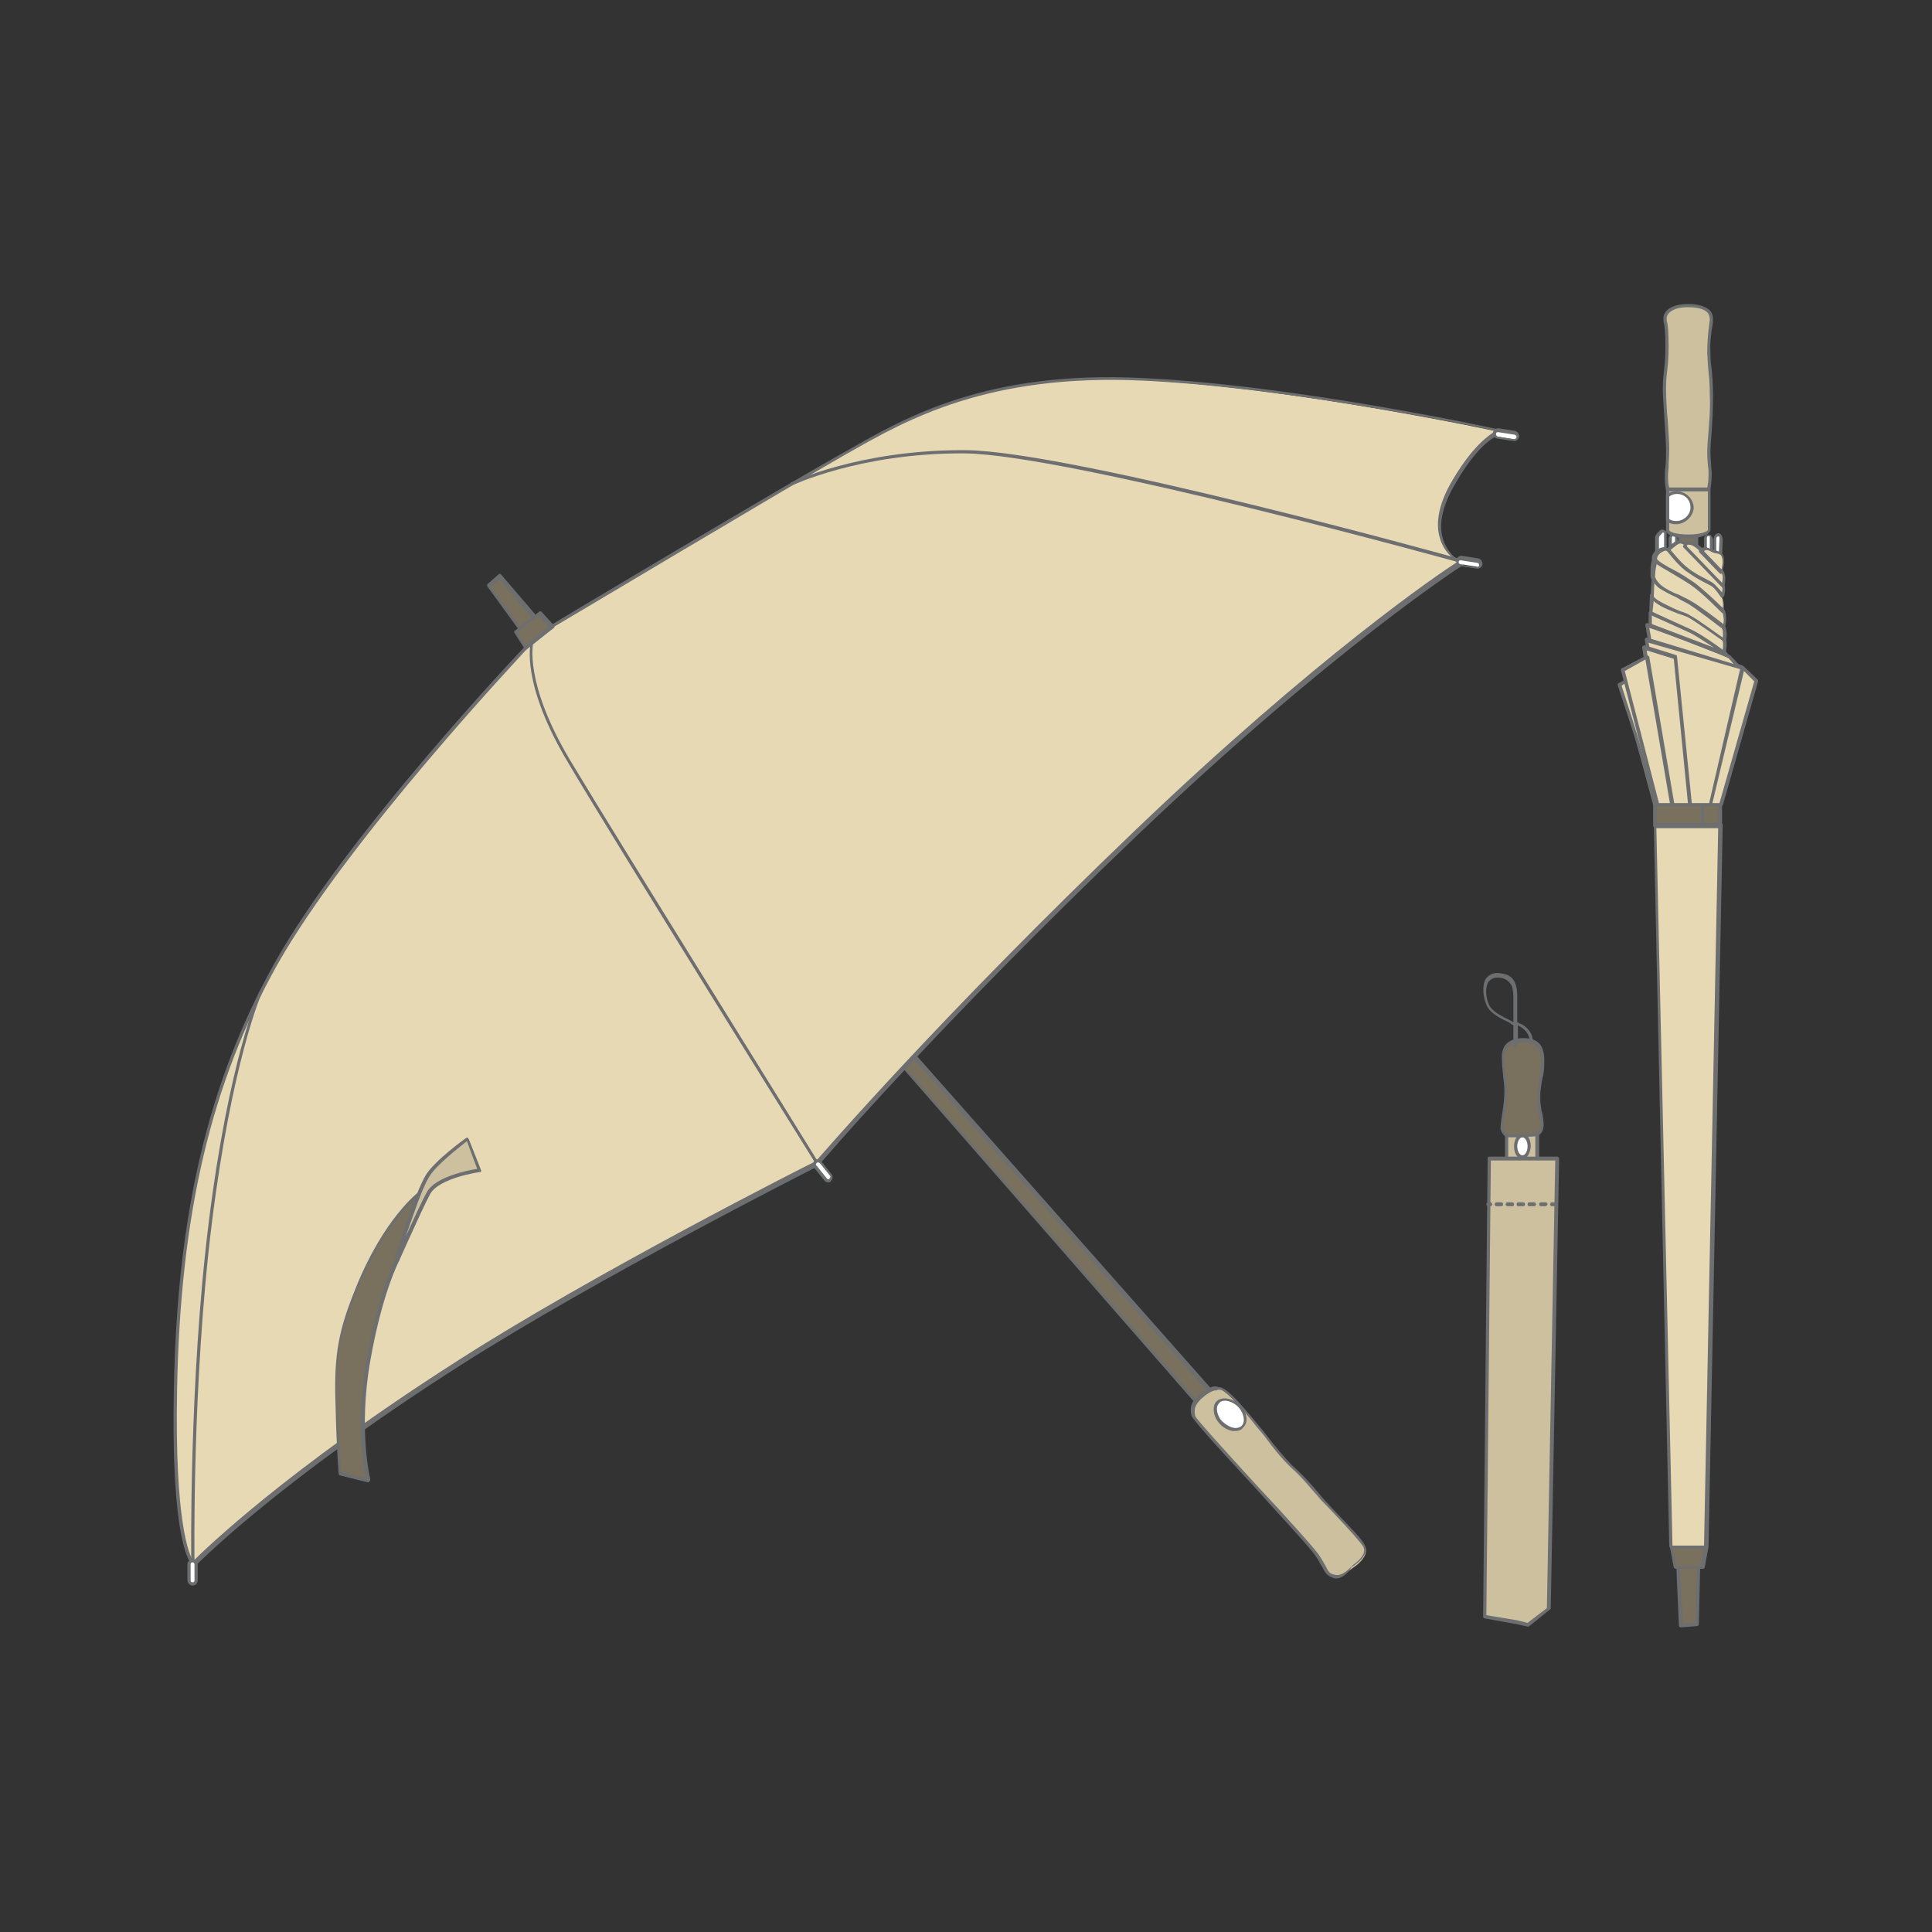 <?xml version="1.0" encoding="utf-8"?>
<!-- Generator: Adobe Illustrator 27.2.0, SVG Export Plug-In . SVG Version: 6.00 Build 0)  -->
<svg version="1.1" id="Layer_1" xmlns="http://www.w3.org/2000/svg" xmlns:xlink="http://www.w3.org/1999/xlink" x="0px" y="0px"
	 viewBox="0 0 300 300" style="enable-background:new 0 0 300 300;" xml:space="preserve">
<rect x="0" y="0" width="300" height="300" fill="#333333" stroke="none"/>
<style type="text/css">
	.st0{fill:none;}
	.st1{fill:#CDC09F;}
	.st2{fill:#6D6E70;}
	.st3{fill:#FFFFFF;}
	.st4{fill:#79715D;}
	.st5{fill:#E8D9B5;}
</style>
<rect y="115.5" class="st0" width="70.9" height="84.5"/>
<rect x="229" y="115.5" class="st0" width="70.9" height="84.5"/>
<rect x="65.9" y="278.7" class="st0" width="186.8" height="21.3"/>
<rect x="65.9" class="st0" width="186.8" height="21.3"/>
<g>
	<g>
		<g>
			<rect x="234" y="175.8" class="st1" width="4.7" height="4.1"/>
			<path class="st2" d="M238.7,180.3H234c-0.2,0-0.3-0.1-0.3-0.3v-4.1c0-0.2,0.1-0.3,0.3-0.3h4.7c0.2,0,0.3,0.1,0.3,0.3v4.1
				C238.9,180.1,238.8,180.3,238.7,180.3z M234.2,179.7h4.2V176h-4.2V179.7z"/>
		</g>
		<g>
			<ellipse class="st3" cx="236.4" cy="178" rx="1.1" ry="1.7"/>
			<path class="st2" d="M236.4,180c-0.7,0-1.3-0.8-1.3-2c0-1.1,0.6-2,1.3-2c0.7,0,1.3,0.8,1.3,2C237.6,179.1,237.1,180,236.4,180z
				 M236.4,176.6c-0.4,0-0.8,0.6-0.8,1.4c0,0.8,0.4,1.4,0.8,1.4s0.8-0.6,0.8-1.4C237.2,177.2,236.8,176.6,236.4,176.6z"/>
		</g>
		<g>
			<polygon class="st1" points="241.7,180 240.4,249.8 237.3,252.3 235.6,251.9 230.5,251.1 231.2,180 			"/>
			<path class="st2" d="M237.3,252.6L237.3,252.6l-1.8-0.4l-5-0.9c-0.1,0-0.2-0.1-0.2-0.3l0.7-71.1c0-0.2,0.1-0.3,0.3-0.3h10.5
				c0.1,0,0.1,0,0.2,0.1s0.1,0.1,0.1,0.2l-1.3,69.8c0,0.1,0,0.2-0.1,0.2l-3.1,2.5C237.3,252.6,237.3,252.6,237.3,252.6z
				 M230.8,250.8l4.8,0.8l1.6,0.4l3-2.3l1.3-69.5h-10L230.8,250.8z"/>
		</g>
		<g>
			<g>
				<path class="st2" d="M241.3,187.3H241c-0.2,0-0.3-0.1-0.3-0.3c0-0.2,0.1-0.3,0.3-0.3h0.3c0.2,0,0.3,0.1,0.3,0.3
					C241.6,187.2,241.4,187.3,241.3,187.3z"/>
			</g>
			<g>
				<path class="st2" d="M240,187.3h-0.7c-0.2,0-0.3-0.1-0.3-0.3c0-0.2,0.1-0.3,0.3-0.3h0.7c0.2,0,0.3,0.1,0.3,0.3
					C240.2,187.2,240.1,187.3,240,187.3z M238.2,187.3h-0.7c-0.2,0-0.3-0.1-0.3-0.3c0-0.2,0.1-0.3,0.3-0.3h0.7
					c0.2,0,0.3,0.1,0.3,0.3C238.5,187.2,238.4,187.3,238.2,187.3z"/>
			</g>
			<g>
				<path class="st2" d="M236.5,187.3h-0.7c-0.2,0-0.3-0.1-0.3-0.3c0-0.2,0.1-0.3,0.3-0.3h0.7c0.2,0,0.3,0.1,0.3,0.3
					C236.8,187.2,236.7,187.3,236.5,187.3z M234.8,187.3h-0.7c-0.2,0-0.3-0.1-0.3-0.3c0-0.2,0.1-0.3,0.3-0.3h0.7
					c0.2,0,0.3,0.1,0.3,0.3C235.1,187.2,235,187.3,234.8,187.3z M233.1,187.3h-0.7c-0.2,0-0.3-0.1-0.3-0.3c0-0.2,0.1-0.3,0.3-0.3
					h0.7c0.2,0,0.3,0.1,0.3,0.3C233.4,187.2,233.3,187.3,233.1,187.3z"/>
			</g>
			<g>
				<path class="st2" d="M231.4,187.3h-0.3c-0.2,0-0.3-0.1-0.3-0.3c0-0.2,0.1-0.3,0.3-0.3h0.3c0.2,0,0.3,0.1,0.3,0.3
					C231.7,187.2,231.6,187.3,231.4,187.3z"/>
			</g>
		</g>
		<g>
			<path class="st4" d="M239.1,169.5c-0.2,3,0.4,3.7,0.4,5.2c0,1.5-1,1.5-2.2,1.6c-1.2,0.1-3.4,0-3.4,0s-0.7-0.5-0.7-1.3
				s0.5-3.6,0.5-5.5c0-1.9-0.4-3.4-0.4-5.4s1.3-2.6,3.1-2.6c1.9,0,3,0.8,3,3.2C239.6,167.1,239.2,167.3,239.1,169.5z"/>
			<path class="st2" d="M236,176.6c-1,0-2,0-2,0c-0.1,0-0.1,0-0.1,0s-0.9-0.6-0.9-1.5c0-0.4,0.1-1,0.2-1.8c0.2-1.2,0.4-2.6,0.4-3.8
				c0-0.9-0.1-1.7-0.2-2.5c-0.1-0.9-0.2-1.8-0.2-2.9c0-1.9,1.2-2.9,3.4-2.9c2.2,0,3.2,1.1,3.2,3.5c0,1.4-0.1,2.1-0.3,2.8
				c-0.1,0.5-0.2,1.1-0.3,2c-0.1,1.7,0.1,2.7,0.3,3.5c0.1,0.5,0.2,1.1,0.2,1.7c-0.1,1.7-1.1,1.8-2.2,1.8h-0.2
				C237,176.6,236.4,176.6,236,176.6z M234,176.1c0.4,0,2.2,0.1,3.3,0h0.2c1.1-0.1,1.7-0.1,1.7-1.3c0-0.6-0.1-1.1-0.2-1.6
				c-0.2-0.8-0.4-1.8-0.3-3.6l0,0c0.1-0.9,0.2-1.4,0.3-2c0.1-0.7,0.3-1.3,0.3-2.7c0-2.1-0.8-3-2.7-3c-2.1,0-2.9,0.7-3,2.3
				c0,1.1,0.1,2,0.2,2.9c0.1,0.8,0.2,1.6,0.2,2.5c0,1.2-0.2,2.6-0.4,3.8c-0.1,0.7-0.2,1.3-0.2,1.7
				C233.5,175.6,233.9,175.9,234,176.1z"/>
		</g>
		<g>
			<path class="st2" d="M235.3,162.7c-0.2,0-0.3-0.1-0.3-0.3c0-0.1,0-1.6,0-3.2c-0.2-0.1-0.4-0.2-0.6-0.4c-1.5-0.7-3.1-1.5-3.6-2.8
				c-0.5-1.2-0.7-2.9-0.1-4c0.3-0.4,0.9-1,2-0.9c1.3,0.1,2.1,0.5,2.5,1.4c0.4,0.8,0.4,1.8,0.4,2.4c0,0.6,0,2.2,0,3.8
				c0.3,0.2,0.5,0.3,0.8,0.4c1.9,1.2,1.6,2.8,1.6,2.8c0,0.2-0.2,0.2-0.3,0.2c-0.1,0-0.2-0.2-0.2-0.3c0-0.1,0.2-1.3-1.3-2.3
				c-0.2-0.1-0.4-0.2-0.5-0.3c0,1.5,0,3,0,3C235.5,162.6,235.4,162.7,235.3,162.7L235.3,162.7z M232.5,151.8c-0.6,0-1.1,0.3-1.4,0.7
				c-0.5,0.9-0.4,2.4,0.1,3.5c0.5,1.1,2,1.8,3.4,2.5c0.2,0.1,0.3,0.2,0.4,0.2c0-1.4,0-2.9,0-3.5c0-0.6,0-1.5-0.3-2.2
				c-0.4-0.7-1.1-1.2-2.1-1.2C232.6,151.8,232.5,151.8,232.5,151.8z"/>
		</g>
	</g>
	<g>
		<g>
			<rect x="260.8" y="81.4" class="st4" width="2.5" height="3.6"/>
			<path class="st2" d="M263.4,85.3h-2.5c-0.2,0-0.3-0.1-0.3-0.3v-3.6c0-0.2,0.1-0.3,0.3-0.3h2.5c0.2,0,0.3,0.1,0.3,0.3V85
				C263.7,85.1,263.5,85.3,263.4,85.3z M261,84.7h2.1v-3.1H261V84.7z"/>
		</g>
		<g>
			<path class="st3" d="M258.6,85.3c0,0,0-2.2,0-2.4c0-0.3-0.5-0.4-0.7-0.3c-0.2,0.1-0.6,0.4-0.6,0.9s0,2.8,0,2.8L258.6,85.3z"/>
			<path class="st2" d="M257.3,86.5L257.3,86.5c-0.2,0-0.3-0.1-0.3-0.2v-2.8c0-0.4,0.4-0.8,0.6-1c0.1,0,0.1-0.1,0.1-0.1
				c0.2-0.2,0.4-0.2,0.7-0.1c0.3,0.1,0.4,0.3,0.4,0.5v2.4c0,0.1,0,0.2-0.1,0.2L257.3,86.5C257.4,86.5,257.4,86.5,257.3,86.5z
				 M258.2,82.7C258.2,82.7,258.1,82.7,258.2,82.7c-0.1,0-0.1,0.1-0.2,0.2c-0.2,0.2-0.4,0.4-0.4,0.6v2.2l0.8-0.6v-2.3
				C258.4,82.7,258.3,82.7,258.2,82.7z M258.6,85.3L258.6,85.3L258.6,85.3z"/>
		</g>
		<g>
			<path class="st3" d="M267.2,86.3l0.1-2.7c0,0,0.1-0.7-0.4-0.7c-0.5,0-0.5,0.7-0.5,0.7v2.2L267.2,86.3z"/>
			<path class="st2" d="M267.2,86.6L267.2,86.6l-1-0.4c-0.1,0-0.1-0.1-0.1-0.2v-2.2c0-0.4,0.2-1,0.7-1c0.2,0,0.4,0.1,0.4,0.2
				c0.3,0.3,0.3,0.8,0.3,0.8l-0.1,2.7c0,0.1-0.1,0.2-0.1,0.2C267.2,86.6,267.2,86.6,267.2,86.6z M266.5,85.7l0.4,0.2l0.1-2.2
				c0-0.2,0-0.4-0.1-0.4c0,0,0,0-0.1,0c-0.3,0-0.3,0.4-0.3,0.4V85.7z"/>
		</g>
		<g>
			<path class="st3" d="M265.8,85.9v-2.2c0,0,0.1-0.5-0.4-0.5c-0.5,0-0.4,0.5-0.4,0.5v1.8L265.8,85.9z"/>
			<path class="st2" d="M265.8,86.2L265.8,86.2l-1-0.4c-0.1,0-0.2-0.1-0.2-0.3v-1.8c0,0,0-0.4,0.2-0.5c0.1-0.1,0.3-0.2,0.5-0.2
				c0.3,0,0.4,0.1,0.5,0.3c0.2,0.3,0.2,0.5,0.2,0.6V86c0,0.1,0,0.2-0.1,0.2C265.9,86.1,265.8,86.2,265.8,86.2z M265.1,85.3l0.4,0.2
				v-1.9c0-0.1,0-0.2,0-0.3c-0.1-0.1-0.3-0.1-0.4,0c-0.1,0.1-0.1,0.2-0.1,0.2V85.3z"/>
		</g>
		<g>
			<path class="st3" d="M260.3,85.9v-2.2c0,0,0.1-0.5-0.4-0.5c-0.5,0-0.4,0.5-0.4,0.5v1.8L260.3,85.9z"/>
			<path class="st2" d="M260.3,86.2L260.3,86.2l-1-0.4c-0.1,0-0.2-0.1-0.2-0.3v-1.8c0,0,0-0.4,0.2-0.5c0.1-0.1,0.3-0.2,0.5-0.2
				s0.4,0.1,0.5,0.3c0.2,0.3,0.2,0.5,0.2,0.6V86c0,0.1,0,0.2-0.1,0.2C260.4,86.1,260.4,86.2,260.3,86.2z M259.7,85.3l0.4,0.2v-1.9
				c0-0.1,0-0.2,0-0.3c-0.1-0.1-0.3-0.1-0.4,0s-0.1,0.2-0.1,0.2V85.3z"/>
		</g>
		<g>
			<path class="st4" d="M257,124.9c0,0,1.8,0.1,4.2,0c2.4-0.1,3.1,0,3.1,0v3.4c0,0-2.4,0-4.1,0s-3.2,0-3.2,0V124.9z"/>
			<path class="st2" d="M264.4,128.5H257c-0.2,0-0.3-0.1-0.3-0.3v-3.4c0-0.1,0-0.1,0.1-0.2s0.1-0.1,0.2-0.1c0,0,1.8,0.1,4.2,0
				c2.4-0.1,3.1,0,3.2,0s0.2,0.1,0.2,0.3v3.4C264.6,128.4,264.6,128.5,264.4,128.5z M257.3,128h6.9v-2.9c-0.4,0-1.2-0.1-2.9,0
				c-1.9,0.1-3.4,0-4,0L257.3,128L257.3,128z"/>
		</g>
		<g>
			<polygon class="st4" points="267.1,124.9 267.1,128.3 264.4,128.3 264.4,124.9 			"/>
			<path class="st2" d="M267.1,128.5h-2.7c-0.2,0-0.3-0.1-0.3-0.3v-3.4c0-0.1,0.1-0.3,0.3-0.3l2.7-0.1c0.1,0,0.1,0,0.2,0.1
				c0.1,0.1,0.1,0.1,0.1,0.2v3.4C267.3,128.4,267.2,128.5,267.1,128.5z M264.6,128h2.2v-3l-2.2,0.1V128z"/>
		</g>
		<g>
			<polygon class="st4" points="263.5,252.3 261,252.4 260.6,243.4 263.7,243.4 			"/>
			<path class="st2" d="M261,252.7c-0.1,0-0.1,0-0.2-0.1c-0.1,0-0.1-0.1-0.1-0.2l-0.4-9.1c0-0.1,0-0.1,0.1-0.2s0.1-0.1,0.2-0.1l0,0
				h3.1c0.1,0,0.1,0,0.2,0.1s0.1,0.1,0.1,0.2l-0.2,8.9c0,0.1-0.1,0.3-0.3,0.3L261,252.7L261,252.7z M263.5,252.3L263.5,252.3
				L263.5,252.3z M260.9,243.6l0.4,8.5l2-0.1l0.2-8.4L260.9,243.6z"/>
		</g>
		<g>
			<polygon class="st4" points="264.3,243.5 260.2,243.5 259.5,240.2 264.9,240.2 			"/>
			<path class="st2" d="M260.2,243.6c-0.1,0-0.2-0.1-0.3-0.2l-0.6-3.2c0-0.1,0-0.2,0.1-0.2c0.1-0.1,0.1-0.1,0.2-0.1h5.4
				c0.1,0,0.2,0,0.2,0.1c0.1,0.1,0.1,0.1,0.1,0.2l-0.6,3.2c0,0.1-0.1,0.2-0.3,0.2H260.2L260.2,243.6z M264.3,243.5L264.3,243.5
				L264.3,243.5z M259.8,240.4l0.5,2.8h3.7l0.5-2.7L259.8,240.4L259.8,240.4z"/>
		</g>
		<g>
			<polygon class="st5" points="267.1,128.3 264.9,240.2 259.5,240.2 257,128.3 			"/>
			<path class="st2" d="M264.9,240.4h-5.4c-0.1,0-0.3-0.1-0.3-0.3l-2.4-112c0-0.1,0-0.1,0.1-0.2c0.1-0.1,0.1-0.1,0.2-0.1h10.1
				c0.1,0,0.1,0,0.2,0.1c0.1,0.1,0.1,0.1,0.1,0.2l-2.2,112C265.1,240.3,265,240.4,264.9,240.4z M259.7,240h4.9l2.2-111.4h-9.6
				L259.7,240z"/>
		</g>
		<g>
			<path class="st5" d="M256.9,124.9c0,0-2-7.5-2.5-9.2c-0.4-1.7-3-9.4-3-9.4l1.1-0.6l4.8,19.3L256.9,124.9L256.9,124.9z"/>
			<path class="st2" d="M257.5,125.2h-0.5c-0.1,0-0.2-0.1-0.3-0.2c0,0-2-7.5-2.5-9.2c-0.4-1.7-3-9.3-3-9.4c0-0.1,0-0.3,0.1-0.3
				l1.1-0.6c0.1,0,0.2-0.1,0.2,0c0.1,0,0.1,0.1,0.2,0.2l5,19.1c0,0.1,0,0.2,0,0.2S257.5,125.2,257.5,125.2z M251.8,106.5
				c0.4,1.2,2.5,7.7,2.9,9.2c0.4,1.3,1.7,6.2,2.2,8.3l-4.5-18L251.8,106.5z"/>
		</g>
		<g>
			<polygon class="st5" points="267.2,124.9 272.6,105.6 270.6,103.7 265.6,124.9 			"/>
			<path class="st2" d="M267.2,125.2h-1.5c-0.1,0-0.2,0-0.2-0.1c-0.1-0.1-0.1-0.2-0.1-0.2l4.9-21.3c0-0.1,0.1-0.2,0.2-0.2
				s0.2,0,0.3,0.1l2.1,2c0.1,0.1,0.1,0.2,0.1,0.3l-5.5,19.3C267.4,125.1,267.2,125.2,267.2,125.2z M265.9,124.7h1.1l5.4-18.9
				l-1.6-1.6L265.9,124.7z"/>
		</g>
		<g>
			<polygon class="st5" points="255.8,99.4 270.6,103.7 265.6,124.9 260.2,124.9 			"/>
			<path class="st2" d="M265.6,125.2h-5.5c-0.1,0-0.2-0.1-0.3-0.2l-4.4-25.6c0-0.1,0-0.2,0.1-0.3c0.1-0.1,0.2-0.1,0.3-0.1l14.7,4.3
				c0.1,0,0.2,0.2,0.2,0.3l-4.9,21.3C265.8,125.1,265.7,125.2,265.6,125.2z M260.4,124.7h5l4.8-20.8l-14.2-4.1L260.4,124.7z"/>
		</g>
		<g>
			<polygon class="st5" points="260.1,102.1 255.3,100.5 259.2,124.9 260.9,124.9 262.4,124.9 			"/>
			<path class="st2" d="M262.4,125.2h-3.2c-0.1,0-0.3-0.1-0.3-0.2l-3.9-24.4c0-0.1,0-0.2,0.1-0.3s0.2-0.1,0.3-0.1l4.8,1.5
				c0.1,0,0.2,0.1,0.2,0.2l2.3,22.8c0,0.1,0,0.2-0.1,0.2C262.6,125.2,262.5,125.2,262.4,125.2z M259.4,124.7h2.7l-2.2-22.4l-4.2-1.3
				L259.4,124.7z"/>
		</g>
		<g>
			<polygon class="st5" points="252.1,104 255.8,102.1 259.6,124.9 257.5,124.9 			"/>
			<path class="st2" d="M259.6,125.2h-2.2c-0.1,0-0.2-0.1-0.3-0.2l-5.4-20.9c0-0.1,0-0.3,0.1-0.3l3.8-2c0.1,0,0.2,0,0.3,0
				c0.1,0,0.1,0.1,0.2,0.2l3.9,22.9c0,0.1,0,0.2-0.1,0.2C259.8,125.2,259.7,125.2,259.6,125.2z M257.6,124.7h1.7l-3.8-22.3l-3.2,1.8
				L257.6,124.7z"/>
		</g>
		<g>
			<path class="st5" d="M270.1,103.6l-1.5-1.6c0,0-2.6-1.3-6.2-2.6c-3.6-1.3-6.6-2.4-6.6-2.4l0.4,2.4L270.1,103.6z"/>
			<path class="st2" d="M270.1,103.8C270,103.8,270,103.8,270.1,103.8l-14-4.1c-0.1,0-0.2-0.1-0.2-0.2l-0.4-2.4c0-0.1,0-0.2,0.1-0.3
				c0.1-0.1,0.2-0.1,0.3,0c0,0,3.1,1.2,6.6,2.4c3.5,1.3,6.2,2.6,6.2,2.6s0.1,0,0.1,0.1l1.5,1.6c0.1,0.1,0.1,0.2,0,0.3
				C270.2,103.8,270.1,103.8,270.1,103.8z M256.4,99.2l12.8,3.9l-0.8-0.9c-0.4-0.2-2.9-1.3-6.1-2.5c-2.8-1-5.2-1.9-6.2-2.2
				L256.4,99.2z"/>
		</g>
		<g>
			<path class="st5" d="M268.3,101.8c0,0-2.2-2.5-5.6-4c-3.4-1.4-6.4-2.7-6.4-2.7V97L268.3,101.8z"/>
			<path class="st2" d="M268.3,102.1C268.2,102.1,268.2,102.1,268.3,102.1l-12.1-4.7c-0.1,0-0.2-0.1-0.2-0.3v-1.9
				c0-0.1,0-0.2,0.1-0.2c0.1-0.1,0.2-0.1,0.3,0c0,0,3.1,1.3,6.4,2.7c3.4,1.4,5.6,3.9,5.7,4S268.5,101.9,268.3,102.1
				C268.4,102.1,268.3,102.1,268.3,102.1z M256.5,96.9l10.8,4.1c-0.9-0.8-2.6-2.2-4.7-3.1c-2.7-1.2-5.2-2.2-6.1-2.5V96.9z"/>
		</g>
		<g>
			<path class="st5" d="M267.7,101.3c0,0,0.3-1.6-0.1-2.1c-0.3-0.4-3.4-2.9-5.3-3.6c-1.9-0.7-3.3-1.2-4.4-1.8
				c-1.1-0.5-1.4-1.4-1.4-1.4l-0.1,2.8c0,0,4.7,2.1,6.2,2.8C264.1,98.7,267.7,101.3,267.7,101.3z"/>
			<path class="st2" d="M267.7,101.6c-0.1,0-0.1,0-0.2-0.1c0,0-3.6-2.5-5-3.2c-1.5-0.7-6.2-2.8-6.2-2.8c-0.1,0-0.2-0.1-0.2-0.3
				l0.1-2.8c0-0.1,0.1-0.2,0.2-0.3c0.1,0,0.3,0.1,0.3,0.2c0,0,0.4,0.8,1.3,1.3c0.7,0.4,1.5,0.6,2.5,1c0.6,0.2,1.3,0.4,2,0.7
				c1.8,0.7,5,3.1,5.4,3.8c0.4,0.5,0.1,2,0.1,2.2C268,101.5,267.9,101.6,267.7,101.6C267.8,101.6,267.8,101.6,267.7,101.6z
				 M256.6,95c0.8,0.4,4.8,2.2,6.1,2.8c1.3,0.6,3.9,2.4,4.8,3.1c0.1-0.6,0.1-1.3-0.1-1.5c-0.3-0.4-3.3-2.8-5.1-3.5
				c-0.7-0.3-1.3-0.5-1.9-0.7c-1-0.4-1.8-0.7-2.5-1.1c-0.5-0.3-0.9-0.6-1.1-0.9L256.6,95z"/>
		</g>
		<g>
			<path class="st5" d="M267.7,99.4c0,0,0.4-1.7-0.4-2.7c-0.9-1.1-3.8-3-5.5-3.8c-1.7-0.8-3.2-1.5-4-2.2c-0.7-0.6-1.1-1.4-1.1-1.4
				l-0.2,3.2c0,0-0.3,0.4,1.3,1.3c1.6,1,3.3,1.3,4.4,2C263.4,96.5,267.7,99.4,267.7,99.4z"/>
			<path class="st2" d="M267.7,99.6c-0.1,0-0.1,0-0.2-0.1c0,0-4.2-3-5.3-3.6c-0.4-0.3-1-0.4-1.5-0.6c-0.9-0.4-1.9-0.7-2.9-1.3
				c-1-0.5-1.4-1-1.5-1.3c0-0.1,0-0.2,0-0.2l0.2-3.1c0-0.1,0.1-0.2,0.2-0.3c0.1,0,0.3,0.1,0.3,0.2c0,0,0.3,0.8,1,1.3
				c0.7,0.5,2.1,1.3,3.7,2l0.2,0.1c1.6,0.8,4.6,2.8,5.6,3.9c1,1.2,0.5,2.9,0.5,3C268,99.5,267.9,99.6,267.7,99.6
				C267.8,99.6,267.8,99.6,267.7,99.6z M256.8,92.6c0,0.1,0.2,0.4,1.3,1c1,0.5,2,1,2.8,1.3c0.6,0.2,1.2,0.4,1.6,0.7
				c1,0.5,4,2.7,5,3.4c0.1-0.5,0.1-1.4-0.5-2.2c-0.9-1-3.7-2.9-5.4-3.8l-0.2-0.1c-1.6-0.8-3.1-1.4-3.8-2.1c-0.3-0.3-0.5-0.5-0.7-0.7
				L256.8,92.6C256.8,92.5,256.8,92.6,256.8,92.6z M256.7,92.7L256.7,92.7L256.7,92.7z"/>
		</g>
		<g>
			<path class="st5" d="M256.9,87.1c0,0-0.1,0.6-0.2,1.3c0,0.6,0,1.3,0,1.3s0.2,0.9,1.2,1.6c1,0.7,3.3,1.7,4.6,2.4
				c1.3,0.7,5.2,3.8,5.2,3.8s0.3-0.8,0-2.2c-0.3-1.3-3.7-4-5.2-5.1c-1.6-1-3.9-2.2-4.5-2.7s-0.8-0.6-0.8-0.6L256.9,87.1z"/>
			<path class="st2" d="M267.6,97.7c-0.1,0-0.1,0-0.2-0.1c0,0-4-3.1-5.2-3.8c-0.5-0.3-1.2-0.6-1.8-1c-1.1-0.5-2.2-1.1-2.8-1.5
				c-1-0.8-1.3-1.7-1.3-1.7c0-0.1,0-0.6,0-1.3c0-0.6,0.2-1.3,0.2-1.3l0,0l0.1-0.3c0-0.1,0.1-0.2,0.2-0.2c0.1,0,0.2,0,0.3,0.1
				c0,0,0.2,0.2,0.8,0.6c0.3,0.2,0.9,0.5,1.6,0.9c0.9,0.5,2.1,1.2,3,1.7c1.4,0.9,5,3.8,5.4,5.2c0.3,1.3,0,2.2,0,2.2
				C267.9,97.6,267.8,97.6,267.6,97.7C267.7,97.7,267.7,97.7,267.6,97.7z M257,89.6c0,0,0.2,0.7,1.1,1.4c0.5,0.4,1.6,1,2.7,1.4
				c0.7,0.4,1.3,0.6,1.9,1c1.1,0.6,4,2.8,4.9,3.5c0.1-0.4,0.1-0.9-0.1-1.7c-0.3-1.2-3.5-3.9-5.1-4.9c-0.9-0.5-2-1.3-3-1.7
				c-0.7-0.4-1.3-0.7-1.6-1c-0.3-0.2-0.4-0.3-0.5-0.4c0,0.2-0.1,0.6-0.2,1.1C257,88.9,257,89.6,257,89.6L257,89.6z M257,89.6
				L257,89.6L257,89.6z"/>
		</g>
		<g>
			<path class="st5" d="M267.5,95c0,0,0.6-2-0.9-3.5c-1.5-1.5-4.8-3.1-5.8-4.3c-1.1-1.3-1.7-2.1-2.4-1.9s-1.5,0.9-1.4,1.5
				s3.5,2.2,5.7,3.8C264.6,91.9,267.5,95,267.5,95z"/>
			<path class="st2" d="M267.5,95.2c-0.1,0-0.1,0-0.2-0.1c0,0-3-3.1-4.8-4.3c-0.9-0.6-2.1-1.3-3.1-1.9c-1.9-1.1-2.8-1.6-2.9-2.1
				c-0.1-0.8,0.7-1.6,1.6-1.8c0.8-0.2,1.3,0.4,2.4,1.6l0.3,0.4c0.5,0.6,1.6,1.3,2.8,2.2c1.1,0.7,2.2,1.4,3,2.2c1.6,1.6,1,3.7,1,3.8
				C267.8,95.1,267.7,95.1,267.5,95.2C267.6,95.2,267.6,95.2,267.5,95.2z M258.6,85.5C258.5,85.5,258.5,85.5,258.6,85.5
				c-0.7,0.2-1.3,0.7-1.3,1.3c0.1,0.3,1.4,1.1,2.6,1.7c1,0.5,2.2,1.3,3.1,1.9c1.5,1.1,3.7,3.2,4.5,4c0.1-0.6,0.1-1.8-0.9-2.8
				c-0.7-0.7-1.9-1.4-3-2.2c-1.2-0.8-2.3-1.5-2.9-2.2l-0.3-0.4C259.6,86.1,259.1,85.5,258.6,85.5z"/>
		</g>
		<g>
			<path class="st5" d="M267.4,92.5c0,0,0.4-1-0.2-2.3c-0.6-1.3-3.1-3.3-4-4.2c-0.8-0.9-1.7-2-2.4-1.9c-0.7,0.1-1.7,1.3-1.7,1.3
				s1.4,1.9,2.8,3c1.7,1.3,3.4,2,4,2.5C266.7,91.5,267.4,92.5,267.4,92.5z"/>
			<path class="st2" d="M267.4,92.8c-0.1,0-0.2,0-0.2-0.1c0,0-0.7-1.1-1.3-1.6c-0.3-0.2-0.7-0.4-1.3-0.7c-0.8-0.4-1.8-1-2.9-1.8
				c-1.4-1.1-2.8-3-2.9-3.1c-0.1-0.1-0.1-0.2,0-0.3c0.1-0.1,1.1-1.2,1.9-1.3c0.8-0.1,1.5,0.7,2.3,1.5c0.1,0.1,0.3,0.3,0.4,0.4
				c0.3,0.3,0.6,0.6,1.1,1.1c1.1,1,2.5,2.2,3,3.2c0.7,1.3,0.2,2.5,0.2,2.5C267.6,92.7,267.5,92.8,267.4,92.8L267.4,92.8z
				 M259.4,85.4c0.4,0.4,1.5,1.9,2.7,2.8c1,0.8,2,1.3,2.8,1.7c0.5,0.3,1,0.5,1.3,0.8c0.4,0.4,0.9,0.9,1.2,1.3c0.1-0.4,0.1-1-0.3-1.6
				c-0.4-0.9-1.8-2.2-2.9-3.1c-0.4-0.4-0.9-0.8-1.1-1.1c-0.1-0.1-0.3-0.3-0.4-0.4c-0.6-0.7-1.3-1.5-1.9-1.4
				C260.4,84.5,259.8,85.1,259.4,85.4z"/>
		</g>
		<g>
			<path class="st5" d="M267.5,90.9c0,0,0.4-1.3,0-2.2c-0.4-0.8-2.3-2.6-3.1-3.3c-0.8-0.7-1.6-1.4-2.2-1.2c-0.5,0.3-0.7,0.5-0.7,0.5
				L267.5,90.9z"/>
			<path class="st2" d="M267.5,91.2c-0.1,0-0.1,0-0.2-0.1l-5.9-6.1c-0.1-0.1-0.1-0.2,0-0.3c0,0,0.2-0.4,0.8-0.6
				c0.6-0.3,1.5,0.4,2.4,1.3c0.5,0.4,2.6,2.5,3.1,3.4c0.4,0.9,0.1,2.3,0,2.3C267.7,91.1,267.7,91.1,267.5,91.2L267.5,91.2z
				 M261.9,84.8l5.5,5.7c0.1-0.4,0.2-1.2-0.1-1.5c-0.4-0.7-2.2-2.5-3.1-3.2c-0.4-0.4-1.4-1.3-1.9-1.2
				C262.1,84.5,261.9,84.7,261.9,84.8z"/>
		</g>
		<g>
			<path class="st5" d="M267.2,88.9c0,0,0.3-0.4,0.3-1.5c0-1.2-0.3-1.4-1.3-1.7c-1-0.3-1.1-0.5-1.5-0.4c-0.4,0.1-0.5,0.4-0.5,0.4
				L267.2,88.9z"/>
			<path class="st2" d="M267.2,89.1c-0.1,0-0.1,0-0.2-0.1l-3.1-3.2c-0.1-0.1-0.1-0.2-0.1-0.3c0.1-0.2,0.3-0.4,0.7-0.5
				c0.4-0.1,0.5,0,0.8,0.1c0.2,0.1,0.4,0.2,0.9,0.3c1.1,0.3,1.6,0.6,1.5,2c-0.1,1.2-0.4,1.6-0.4,1.6
				C267.4,89.1,267.3,89.1,267.2,89.1C267.3,89.1,267.3,89.1,267.2,89.1z M264.6,85.6l2.7,2.8c0.1-0.2,0.1-0.5,0.2-1.1
				c0.1-1-0.2-1.3-1.2-1.4c-0.4-0.1-0.7-0.3-0.9-0.4c-0.3-0.1-0.4-0.1-0.4-0.1C264.6,85.5,264.6,85.6,264.6,85.6z"/>
		</g>
		<g>
			<path class="st1" d="M265.4,82.3c0,0.5-1.4,1-3.2,1s-3.2-0.4-3.2-1v-6.4c0,0,1.3-0.4,3.1-0.4s3.2,0.4,3.2,0.4L265.4,82.3
				L265.4,82.3z"/>
			<path class="st2" d="M262.1,83.6c-1.7,0-3.4-0.4-3.4-1.3v-6.4c0-0.1,0.1-0.2,0.2-0.3c0.1,0,1.3-0.4,3.2-0.4s3.2,0.4,3.3,0.5
				c0.1,0,0.2,0.1,0.2,0.3v6.3C265.5,83.1,263.8,83.6,262.1,83.6z M259.2,76.2v6.1c0,0.3,1.1,0.7,3,0.7c1.9,0,3-0.5,3-0.7v-6.1
				c-0.4-0.1-1.5-0.4-3-0.4C260.7,75.8,259.6,76.1,259.2,76.2z"/>
		</g>
		<g>
			<path class="st3" d="M259,76.9c0.4-0.3,0.9-0.4,1.4-0.4c1.3,0,2.3,1.1,2.3,2.3s-1.2,2.3-2.4,2.3c-0.5,0-1-0.1-1.3-0.4V76.9z"/>
			<path class="st2" d="M260.2,81.4c-0.6,0-1.1-0.2-1.4-0.4c-0.1-0.1-0.1-0.1-0.1-0.2V77c0-0.1,0-0.2,0.1-0.2c0.4-0.4,1-0.5,1.6-0.5
				c1.4,0,2.6,1.2,2.6,2.6C262.9,80.1,261.8,81.4,260.2,81.4z M259.2,80.6c0.3,0.2,0.6,0.3,1.1,0.3c1.2,0,2.2-1,2.2-2.1
				c0-1.2-0.9-2.1-2.1-2.1c-0.4,0-0.8,0.1-1.2,0.4L259.2,80.6L259.2,80.6z"/>
		</g>
		<g>
			<path class="st1" d="M265.4,76H259c0,0-0.2-0.8-0.2-2s0.2-2.3,0.2-4.3s-0.4-6.7-0.4-9.4s0.3-3.2,0.3-6.5c0-3.2-0.3-3.5-0.3-4.4
				s1.1-2,3.6-2c2.4,0,3.7,0.8,3.6,2.2c-0.1,1.4-0.4,2.6-0.4,5.2c0.1,2.5,0.3,3.2,0.4,6.6c0.1,3.4-0.4,6.6-0.4,8.6s0.2,2.1,0.2,3.6
				C265.5,74.9,265.4,76,265.4,76z"/>
			<path class="st2" d="M265.4,76.3H259c-0.1,0-0.2-0.1-0.3-0.2c0,0-0.2-0.8-0.2-2c0-0.5,0-1,0.1-1.6c0.1-0.7,0.1-1.6,0.1-2.7
				c0-0.9-0.1-2.4-0.2-4c-0.1-1.9-0.3-4-0.3-5.4c0-1.3,0.1-2.1,0.2-3c0.1-0.9,0.2-1.9,0.2-3.6c0-2.1-0.1-3-0.2-3.5
				c-0.1-0.3-0.1-0.5-0.1-0.9c0-1.1,1.2-2.2,3.9-2.2c1.5,0,2.7,0.4,3.3,1c0.4,0.4,0.5,0.9,0.5,1.5c0,0.5-0.1,1-0.2,1.5
				c-0.1,0.9-0.3,2-0.2,3.6c0,1.2,0.1,1.9,0.2,2.7c0.1,1,0.2,2.1,0.2,4c0,2-0.1,3.8-0.2,5.4c-0.1,1.3-0.2,2.3-0.2,3.2
				c0,1.1,0.1,1.6,0.1,2.1c0,0.4,0.1,0.8,0.1,1.5c0,1.1-0.2,2.2-0.2,2.2C265.5,76.2,265.4,76.3,265.4,76.3z M259.2,75.7h5.9
				c0.1-0.4,0.2-1.1,0.2-1.9c0-0.7,0-1.1-0.1-1.5c0-0.4-0.1-1-0.1-2.1c0-0.9,0.1-2,0.2-3.2c0.1-1.6,0.3-3.5,0.2-5.4
				c0-1.9-0.1-2.9-0.2-3.9c-0.1-0.8-0.1-1.6-0.2-2.8c0-1.6,0.1-2.7,0.2-3.7c0.1-0.5,0.1-1,0.2-1.5c0-0.4-0.1-0.9-0.4-1.2
				c-0.5-0.5-1.5-0.8-3-0.8c-2.4,0-3.3,1-3.3,1.7c0,0.3,0,0.5,0.1,0.8c0.1,0.5,0.2,1.4,0.2,3.6c0,1.7-0.1,2.7-0.2,3.6
				c-0.1,0.8-0.2,1.6-0.2,2.9c0,1.4,0.1,3.5,0.3,5.4c0.1,1.6,0.2,3.1,0.2,4c0,1.1-0.1,2-0.1,2.7c0,0.5-0.1,1.1-0.1,1.5
				C259,74.8,259.1,75.5,259.2,75.7z"/>
		</g>
	</g>
	<g>
		<g>
			<path class="st4" d="M141.4,163.5l46.8,52.9c0,0,0.4,0.7-0.4,1.4c-0.9,0.7-1.9,0-1.9,0l-46.1-52.7L141.4,163.5z"/>
			<path class="st2" d="M186.8,218.4c-0.4,0-0.9-0.2-1.1-0.4l0,0l-46.1-52.8c-0.1-0.1-0.1-0.3,0-0.4l1.6-1.7
				c0.1-0.1,0.1-0.1,0.2-0.1c0.1,0,0.2,0,0.2,0.1l46.8,52.9l0,0c0.2,0.3,0.3,1.1-0.5,1.8C187.5,218.2,187.2,218.4,186.8,218.4z
				 M186,217.6c0.1,0.1,0.9,0.5,1.5,0c0.6-0.5,0.4-1,0.4-1.1l-46.6-52.7l-1.3,1.3L186,217.6z"/>
		</g>
		<g>
			<path class="st1" d="M189.1,215.7c0,0-0.6-0.5-2.3,0.8c-1.8,1.3-1.7,2.3-1.5,3.3c0.2,1,17.6,19.1,19.1,21.5
				c1.5,2.3,1.4,3.1,2.7,3.4c1.2,0.4,2.3-0.8,3.2-1.4c0.9-0.6,2.2-1.9,1.7-3.1c-0.5-1.2-5.3-5.7-6.6-7.4c-1.3-1.6-2.7-3.2-4.6-4.9
				c-1.9-1.7-4.1-4.8-5.8-6.9C193,219,190.1,215.4,189.1,215.7z"/>
			<path class="st2" d="M207.5,245.1c-0.2,0-0.4,0-0.5-0.1c-0.9-0.3-1.2-0.7-1.7-1.7c-0.3-0.4-0.5-1-1.1-1.8
				c-0.7-1.1-5.2-5.9-9.5-10.7c-6.5-7-9.5-10.4-9.7-11c-0.2-1.1-0.3-2.1,1.6-3.5c1.5-1.2,2.2-1.1,2.6-0.9c1.1-0.1,3,2.1,5.3,4.8
				l0.4,0.5c0.5,0.6,1.2,1.4,1.8,2.2c1.3,1.7,2.8,3.5,4,4.7c1.7,1.5,3,3,4.1,4.3l0.5,0.6c0.4,0.5,1.4,1.5,2.4,2.6
				c1.9,2,3.9,4,4.2,4.8c0.4,0.7,0.3,1.9-1.8,3.3c-0.2,0.1-0.3,0.2-0.4,0.4C209.2,244.4,208.3,245.1,207.5,245.1z M188.8,215.9
				c-0.3,0-0.9,0.2-1.8,0.9c-1.6,1.3-1.6,2.1-1.4,3.1c0.2,0.5,5.1,5.9,9.5,10.7c4.6,4.9,8.8,9.6,9.6,10.7c0.5,0.7,0.8,1.3,1.1,1.8
				c0.5,1,0.7,1.3,1.4,1.4c0.9,0.3,1.8-0.4,2.5-1.1c0.2-0.1,0.3-0.3,0.4-0.4c1-0.7,2.1-1.8,1.6-2.8c-0.4-0.7-2.4-2.9-4.1-4.7
				c-1-1.1-2-2.1-2.5-2.6l-0.5-0.6c-1.2-1.3-2.3-2.8-4-4.3c-1.3-1.2-2.8-3-4.1-4.8c-0.6-0.8-1.3-1.5-1.8-2.2l-0.4-0.5
				c-1.4-1.7-4.1-4.9-4.9-4.7c-0.1,0-0.2,0-0.3,0C189,215.9,188.9,215.9,188.8,215.9z"/>
		</g>
		<g>
			<ellipse transform="matrix(0.707 -0.707 0.707 0.707 -99.318 199.39)" class="st3" cx="191" cy="219.6" rx="1.9" ry="2.7"/>
			<path class="st2" d="M191.8,222.2c-0.2,0-0.3,0-0.4,0c-0.6-0.1-1.3-0.4-1.9-1c-0.5-0.5-0.9-1.2-1-1.9s0-1.3,0.4-1.7
				c0.8-0.8,2.4-0.5,3.6,0.5l0,0c1.2,1.2,1.4,2.8,0.5,3.6C192.8,222,192.4,222.2,191.8,222.2z M190.2,217.5c-0.4,0-0.7,0.1-0.9,0.4
				c-0.3,0.3-0.4,0.7-0.3,1.3c0.1,0.5,0.4,1.2,0.9,1.6c0.4,0.4,1.1,0.8,1.6,0.9c0.5,0.1,1,0,1.3-0.3c0.6-0.6,0.4-1.9-0.5-2.9
				C191.6,217.8,190.8,217.5,190.2,217.5z"/>
		</g>
		<g>
			<path class="st5" d="M81.7,100.6c0,0-27.6,29-38.9,49.1s-15.1,41.4-15.6,65.9c-0.4,24.5,2.7,27.1,2.7,27.1s12.2-12.8,41.3-31.3
				c21.5-13.7,55.5-30.9,55.5-30.9s18.2-21.4,49.6-51.4c30.5-29.2,50.4-41.8,50.4-41.8s-6.7-3.1-1-12.7c4.3-7.2,7.3-7.5,7.3-7.5
				s-31.7-6.9-55.8-8.1s-36.9,6.3-46,11.4c-9.1,5.1-45.5,27-45.5,27L81.7,100.6z"/>
			<path class="st2" d="M30,243c-0.1,0-0.1,0-0.2-0.1c-0.2-0.1-3.3-3-2.8-27.3c0.5-27.3,5.4-47.7,15.6-66
				c11.1-19.9,38.6-48.9,38.9-49.2l0,0l4-3.3c0.4-0.3,36.8-22,45.8-27l0.2-0.1c9.2-5.3,21.9-12.5,45.9-11.3
				c23.9,1.1,55.6,8,55.8,8.1c0.1,0,0.2,0.1,0.2,0.3c0,0.2-0.1,0.2-0.2,0.3c0,0-3,0.4-7.1,7.5c-2.1,3.5-2.8,6.5-2,8.9
				c0.8,2.5,2.9,3.5,2.9,3.5c0.1,0,0.2,0.1,0.2,0.2c0,0.1,0,0.2-0.1,0.3c-0.2,0.1-20.2,13-50.4,41.8c-31.1,29.7-49.5,51.2-49.6,51.4
				l-0.1,0.1c-0.4,0.2-34.2,17.3-55.5,30.9c-28.7,18.3-41.2,31.2-41.3,31.3C30,242.9,30,243,30,243z M81.8,100.8
				c-0.6,0.7-27.7,29.4-38.8,49.1c-10.2,18.3-15,38.5-15.5,65.8c-0.4,20.8,1.9,25.8,2.5,26.7c1.7-1.7,14.4-14.1,41.2-31.2
				c20.9-13.4,54-30.2,55.5-30.9c0.9-1,19.2-22.3,49.6-51.4c28-26.8,47.2-39.9,50.1-41.7c-0.7-0.4-2.2-1.5-2.8-3.6
				c-0.8-2.5-0.1-5.7,2.1-9.3c3-5,5.4-6.7,6.6-7.4c-5.2-1.1-33.3-6.8-54.9-7.8c-23.9-1.1-36.5,6-45.6,11.2l-0.2,0.1
				c-9,5.1-45.3,26.8-45.7,27L81.8,100.8z"/>
		</g>
		<g>
			<polygon class="st4" points="75.8,91 77.5,89.6 82.9,95.9 80.7,97.6 			"/>
			<path class="st2" d="M80.7,97.8L80.7,97.8c-0.1,0-0.2-0.1-0.2-0.1l-4.8-6.6c-0.1-0.1-0.1-0.3,0-0.4l1.7-1.5
				c0.1,0,0.1-0.1,0.2-0.1c0.1,0,0.1,0,0.2,0.1l5.4,6.3c0,0.1,0.1,0.1,0.1,0.2c0,0.1,0,0.1-0.1,0.2l-2.2,1.8
				C80.8,97.8,80.8,97.8,80.7,97.8z M76.2,91.1l4.6,6.2l1.8-1.4l-5-5.9L76.2,91.1z"/>
		</g>
		<g>
			<polygon class="st4" points="80,98.1 83.7,95.2 85.6,97.3 81.7,100.6 			"/>
			<path class="st2" d="M81.7,100.9C81.6,100.9,81.6,100.9,81.7,100.9c-0.1,0-0.2-0.1-0.2-0.1l-1.6-2.5c-0.1-0.1-0.1-0.3,0.1-0.4
				l3.7-2.9c0.1-0.1,0.3-0.1,0.4,0l1.9,2.1c0.1,0.1,0.1,0.1,0.1,0.2c0,0.1,0,0.1-0.1,0.2L81.7,100.9L81.7,100.9z M80.3,98.2l1.3,2.1
				l3.5-3l-1.5-1.7L80.3,98.2z"/>
		</g>
		<g>
			<path class="st4" d="M65.1,185.4c0,0-5.4,4-9.8,14.9c-2.3,5.8-3.4,9.7-3.1,17.9c0.3,8.2,0.5,10.8,0.5,10.8l4.4,1.1
				c0,0-1.9-7.6,0-18.6s4.5-15.6,4.5-15.6L65.1,185.4z"/>
			<path class="st2" d="M57.2,230.2L57.2,230.2l-4.4-1.1c-0.1,0-0.2-0.1-0.2-0.2c0,0-0.3-2.7-0.5-10.8c-0.3-8,0.6-11.8,3.1-18
				c4.4-11,9.8-15,9.9-15.1s0.2-0.1,0.3,0c0.1,0.1,0.1,0.2,0.1,0.3l-3.5,10.4c0,0.1-2.6,4.8-4.5,15.6s0,18.4,0,18.4
				c0,0.1,0,0.2-0.1,0.3S57.2,230.2,57.2,230.2z M53,228.6l3.8,0.9c-0.4-1.7-1.6-8.8,0.1-18.2c1.9-10.9,4.5-15.7,4.5-15.7l3.1-9.5
				c-1.5,1.4-5.6,5.7-9.1,14.3c-2.4,6.1-3.4,9.9-3.1,17.8C52.8,225.1,52.9,227.9,53,228.6z"/>
		</g>
		<g>
			<path class="st2" d="M126.6,180.6c-0.3-0.5-31.2-50-38.4-62.2c-7.4-12.4-5.8-18.4-5.8-18.7l0.4,0.1c0,0.1-1.5,6.1,5.7,18.2
				c7.3,12.2,38.2,61.8,38.4,62.2L126.6,180.6z"/>
		</g>
		<g>
			<path class="st2" d="M226.8,87.4c-0.6-0.2-60.8-16.8-77-17c-0.2,0-0.4,0-0.5,0c-16,0-26.3,5-26.4,5l-0.2-0.4
				c0.1-0.1,10.6-5.1,26.7-5.1c0.2,0,0.4,0,0.5,0c16.3,0.1,76.6,16.8,77.2,17L226.8,87.4z"/>
		</g>
		<g>
			<path class="st2" d="M29.7,242.7c0-0.3-0.4-27.7,2.7-52.8s7.8-35.8,7.9-36l0.4,0.2c-0.1,0.1-4.7,10.8-7.8,35.8
				s-2.7,52.4-2.7,52.7L29.7,242.7z"/>
		</g>
		<g>
			<path class="st3" d="M29.9,246L29.9,246c-0.3,0-0.5-0.3-0.5-0.5v-2.5c0-0.3,0.3-0.5,0.5-0.5l0,0c0.3,0,0.5,0.3,0.5,0.5v2.5
				C30.4,245.8,30.2,246,29.9,246z"/>
			<path class="st2" d="M29.9,246.2c-0.4,0-0.8-0.4-0.8-0.8v-2.5c0-0.4,0.4-0.8,0.8-0.8c0.4,0,0.8,0.4,0.8,0.8v2.5
				C30.7,245.9,30.3,246.2,29.9,246.2z M29.9,242.6c-0.2,0-0.3,0.1-0.3,0.3v2.5c0,0.2,0.1,0.3,0.3,0.3c0.2,0,0.3-0.1,0.3-0.3v-2.5
				C30.2,242.7,30,242.6,29.9,242.6z"/>
		</g>
		<g>
			<path class="st3" d="M129,183.2L129,183.2c-0.3,0.2-0.5,0.2-0.7-0.1l-1.6-2c-0.2-0.3-0.2-0.5,0.1-0.7l0,0
				c0.3-0.2,0.5-0.2,0.7,0.1l1.6,2C129.3,182.7,129.2,183,129,183.2z"/>
			<path class="st2" d="M128.6,183.6L128.6,183.6c-0.3,0-0.4-0.1-0.6-0.3l-1.6-2c-0.3-0.4-0.2-0.8,0.1-1.1c0.2-0.1,0.4-0.2,0.5-0.2
				s0.4,0.1,0.5,0.3l1.6,2c0.3,0.4,0.2,0.8-0.1,1.1C129,183.6,128.8,183.6,128.6,183.6z M127,180.5c-0.1,0-0.1,0-0.2,0.1
				c-0.1,0.1-0.1,0.1-0.1,0.2s0,0.2,0.1,0.2l1.6,2c0.1,0.1,0.1,0.1,0.2,0.1s0.2,0,0.2-0.1c0.1-0.1,0.2-0.3,0.1-0.4l-1.6-2
				C127.2,180.6,127.2,180.5,127,180.5C127.1,180.5,127.1,180.5,127,180.5z"/>
		</g>
		<g>
			<path class="st3" d="M229.9,87.6L229.9,87.6c0,0.3-0.3,0.5-0.6,0.4l-2.5-0.4c-0.3,0-0.5-0.3-0.4-0.6l0,0c0-0.3,0.3-0.5,0.6-0.4
				l2.5,0.4C229.7,87.1,230,87.3,229.9,87.6z"/>
			<path class="st2" d="M229.4,88.3L229.4,88.3l-2.6-0.4c-0.4-0.1-0.7-0.4-0.7-0.9c0.1-0.4,0.4-0.7,0.9-0.7l2.5,0.4
				c0.4,0.1,0.7,0.4,0.7,0.9l0,0C230.2,88,229.8,88.3,229.4,88.3z M226.8,87c-0.2,0-0.3,0.1-0.3,0.3c0,0.2,0.1,0.3,0.3,0.4l2.5,0.4
				c0.2,0,0.3-0.1,0.4-0.3c0-0.2-0.1-0.3-0.3-0.4L226.8,87L226.8,87z"/>
		</g>
		<g>
			<path class="st3" d="M235.6,67.8L235.6,67.8c0,0.3-0.3,0.5-0.6,0.4l-2.5-0.4c-0.3,0-0.5-0.3-0.4-0.6l0,0c0-0.3,0.3-0.5,0.6-0.4
				l2.5,0.4C235.5,67.2,235.6,67.5,235.6,67.8z"/>
			<path class="st2" d="M235.1,68.5L235.1,68.5l-2.6-0.4c-0.4-0.1-0.7-0.4-0.7-0.9c0.1-0.4,0.4-0.7,0.9-0.7l2.5,0.4
				c0.4,0.1,0.7,0.4,0.7,0.9l0,0C235.8,68.2,235.5,68.5,235.1,68.5z M232.6,67.1c-0.2,0-0.3,0.1-0.3,0.3s0.1,0.3,0.3,0.4l2.5,0.4
				c0.2,0,0.3-0.1,0.4-0.3c0-0.2-0.1-0.3-0.3-0.4L232.6,67.1L232.6,67.1z"/>
		</g>
		<g>
			<path class="st1" d="M72.6,176.8l1.9,4.8c0,0-6.5,0.9-7.9,3.5c-1.5,2.7-4.9,10.5-4.9,10.5s2.9-10.1,4.8-13.1
				C67.8,180.4,72.6,176.8,72.6,176.8z"/>
			<path class="st2" d="M61.6,196L61.6,196c-0.2-0.1-0.3-0.2-0.3-0.4c0.1-0.4,3-10.1,4.8-13.1c1.3-2.2,6.1-5.7,6.3-5.8
				c0.1-0.1,0.2-0.1,0.2,0c0.1,0,0.1,0.1,0.2,0.2l1.9,4.8c0,0.1,0,0.2,0,0.2c0,0.1-0.1,0.1-0.2,0.1c-0.1,0-6.3,0.9-7.7,3.4
				c-1.4,2.6-4.8,10.4-4.9,10.5C61.8,195.9,61.7,196,61.6,196z M72.5,177.2c-1,0.8-4.8,3.7-5.9,5.6c-1.1,1.8-2.5,6.1-3.6,9.2
				c1.1-2.4,2.5-5.5,3.3-6.9c1.3-2.4,6.5-3.4,7.8-3.6L72.5,177.2z"/>
		</g>
	</g>
</g>
<rect y="108.2" class="st0" width="26.3" height="84.5"/>
<rect x="273.7" y="108.2" class="st0" width="26.3" height="84.5"/>
<rect class="st0" width="300" height="300"/>
</svg>
